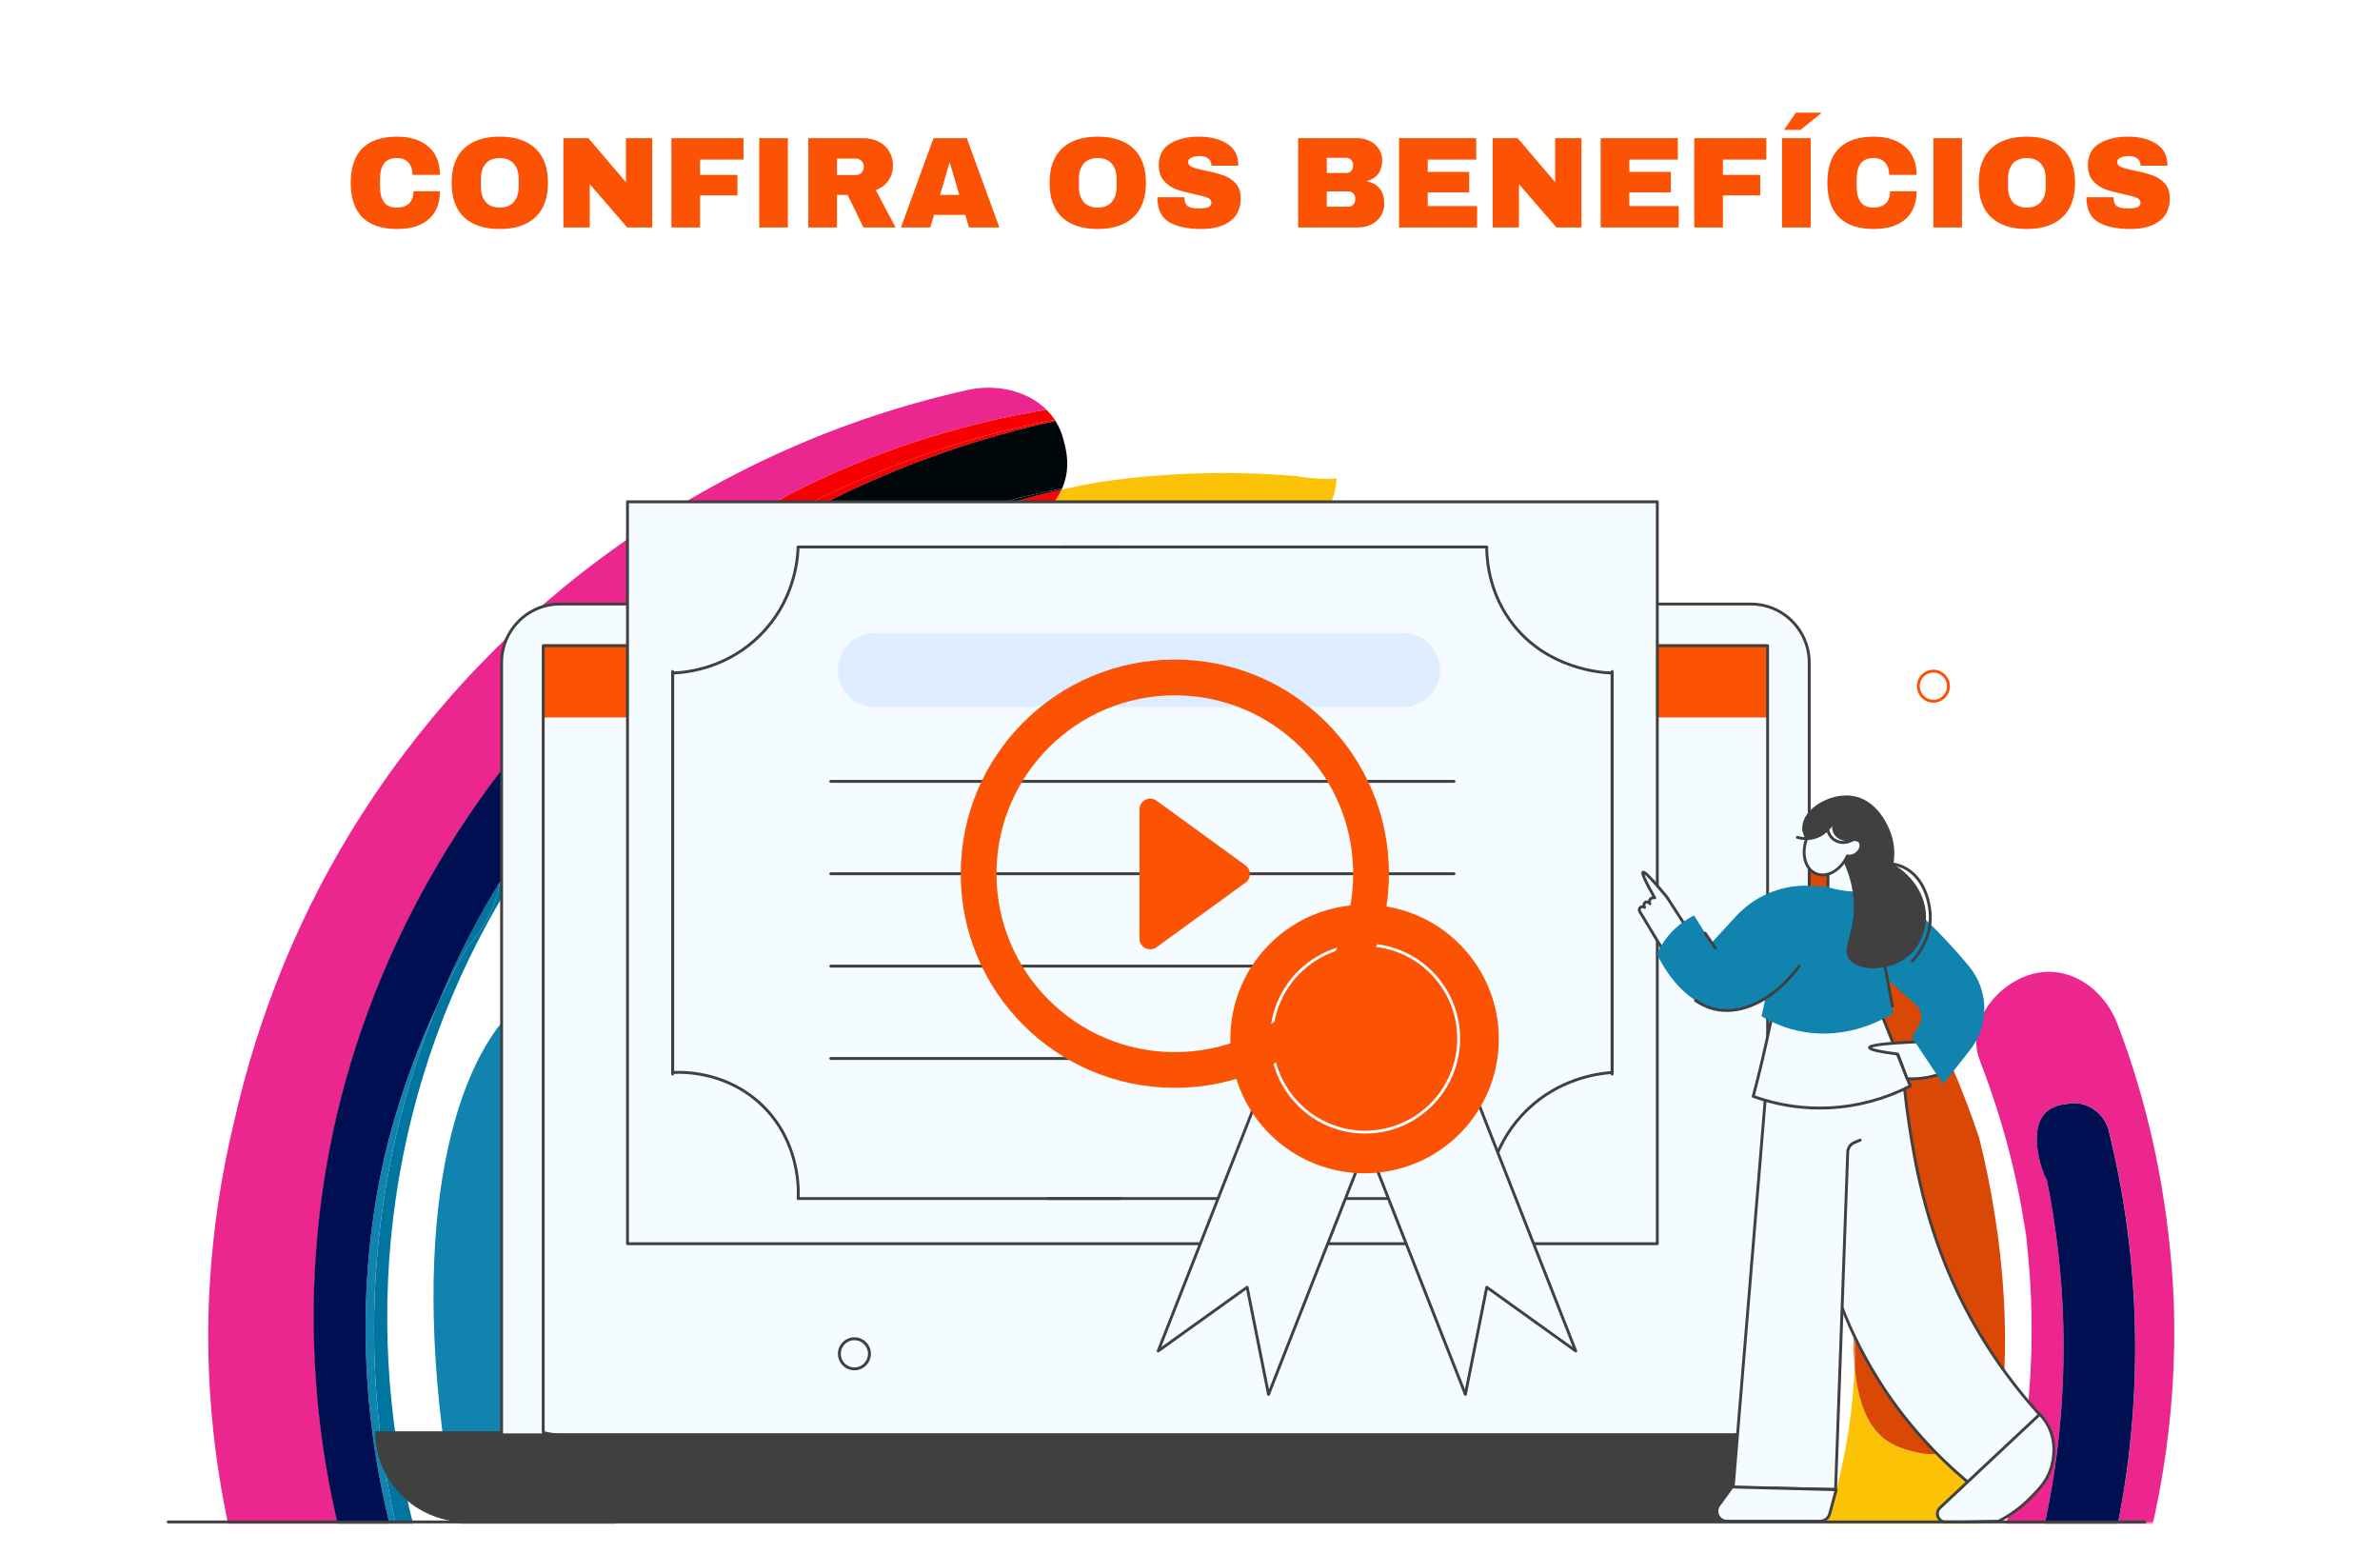 <svg xmlns="http://www.w3.org/2000/svg" width="1256" height="820" viewBox="0 0 1256 820" fill="none"><g filter="url(#filter0_d_343_1422)"><rect x="8" width="1240" height="804" rx="60" fill="white"></rect></g><mask id="mask0_343_1422" style="mask-type:alpha" maskUnits="userSpaceOnUse" x="88" y="182" width="1081" height="622"><rect x="88" y="182" width="1080.73" height="621.56" fill="#D9D9D9"></rect></mask><g mask="url(#mask0_343_1422)"><path d="M335.595 565.593C329.99 568.834 323.464 570.72 316.467 570.72C295.683 570.72 278.849 554.333 278.849 534.102C278.849 531.026 279.282 528.079 280.015 525.223C246.667 546.955 217.4 622.46 233.162 752.836C238.805 803.093 255.526 849.999 280.147 894.526C294.611 920.707 311.144 945.662 331.269 967.614C382.524 1023.46 444.725 1063.66 518.531 1086.6C618.857 1117.76 716.795 1109.74 813.209 1071.46C820.771 1068.46 828.087 1064.45 833.184 1058.21C843.924 1045.08 843.905 1023.6 833.862 1011.19C821.749 996.23 802.94 991.873 785.052 1000.22C770.325 1007.11 754.996 1012.16 739.29 1016.53C676.958 1033.93 614.437 1035.7 552.236 1017.32C443.239 985.117 367.759 917.064 328.147 812.943C299.219 736.925 301.852 660.615 330.705 584.89C333.169 577.549 334.73 571.177 335.614 565.575L335.595 565.593Z" fill="#1083AF"></path><path d="M1010.17 765.997C998.057 763.031 981.937 757.666 978.759 721.141C975.655 794.924 947.348 860.25 898.031 917.812C889.059 929.145 884.056 938.409 881.648 946.135C900.514 947.069 915.542 962.229 915.542 980.83C915.542 984.84 914.808 988.685 913.511 992.273C952.859 993.756 1015.21 932.99 1048.39 790.42C1053.28 770.208 1056.18 749.94 1057.4 729.599C1049.31 758.655 1030.97 771.654 1010.15 765.997H1010.17Z" fill="#FCC306"></path><path d="M979.022 702.392C977.31 590.728 929.159 501.565 836.864 435.434C784.199 397.7 724.274 378.952 659.158 375.107C642.756 374.137 626.468 373.917 610.123 375.638C590.28 377.725 573.935 367.436 567.596 349.292C562.461 334.608 569.421 314.853 583.452 305.607C496.969 317.362 421.827 354.913 355.545 413.171C349.488 418.498 344.034 424.687 341.419 432.23C335.908 448.14 343.432 468.371 357.181 476.775C373.771 486.899 392.956 484.812 406.837 471.044C418.272 459.711 430.893 449.898 444.116 440.597C496.555 403.668 554.637 381.423 619.452 378.274C733.02 372.763 827.61 412.072 901.134 497.171C954.815 559.31 978.965 632.105 978.288 713.011C978.382 715.885 978.533 718.577 978.758 721.122C979.022 714.933 979.116 708.69 979.022 702.374V702.392Z" fill="#E45F28"></path><path d="M917.725 404.507C895.004 384.588 870.797 366.499 844.239 352.438C776.64 316.663 704.225 299.233 626.94 301.906C612.137 302.418 597.654 303.682 583.472 305.604C569.441 314.85 562.501 334.587 567.617 349.289C573.955 367.432 590.3 377.703 610.143 375.635C626.488 373.932 642.777 374.133 659.178 375.104C724.294 378.967 784.201 397.697 836.884 435.431C929.18 501.561 977.33 590.743 979.042 702.389C979.136 708.705 979.042 714.949 978.779 721.137C981.957 757.644 998.077 763.027 1010.19 765.993C1031.01 771.65 1049.33 758.67 1057.44 729.595C1059.21 700.1 1057.42 670.477 1052.68 640.725C1050.5 627.03 1047.79 613.464 1044.38 600.098C1036.47 576.462 1025.61 550.574 1011.3 522.598C988.465 477.064 956.415 438.378 917.763 404.489L917.725 404.507Z" fill="#D94805"></path><path d="M172.109 616.175C189.055 515.917 240.422 420.785 316.617 348.649C316.655 346.452 316.843 344.255 317.257 342.113C241.156 412.4 188.378 506.488 168.779 606.801C153.036 687.341 157.645 770.846 182.115 849.317C184.24 856.128 190.579 861.657 197.783 862.701C195.977 860.797 194.548 858.6 193.682 856.183C165.996 779.159 158.566 696.513 172.127 616.175H172.109Z" fill="#CB160A"></path><path d="M511.771 1173.86C458.034 1158.61 405.351 1136.05 359.194 1105.02C340.272 1092.29 320.447 1078.41 304.911 1061.64C290.823 1046.43 290.541 1025.1 304.911 1009.87C308.034 1006.55 311.927 1004.03 316.197 1002.27C306.905 993.004 298.046 983.3 289.638 973.194C285.839 966.767 281.156 961.165 276.867 957.1C272.823 951.754 268.911 946.317 265.112 940.787C249.444 916.803 236.221 891.464 225.538 865.264C223.525 866.582 221.024 867.571 217.845 868.12C210.491 870.647 202.685 867.864 197.757 862.683C195.951 860.779 194.522 858.582 193.657 856.165C165.97 779.141 158.541 696.495 172.102 616.157C189.049 515.899 240.416 420.767 316.61 348.631C316.648 346.434 316.836 344.237 317.25 342.095C318.585 334.918 322.009 328.181 327.501 323.274C358.517 295.591 393.275 271.461 431.232 253.628C469.809 235.521 510.398 223.034 552.286 216.169C541.941 205.897 525.351 202.492 510.699 205.751C444.699 220.471 383.043 247.824 327.482 287.041C272.805 325.617 226.836 373.659 190.817 429.83C158.992 479.465 136.308 534.812 123.443 592.264C116.691 620.258 112.402 648.82 110.691 677.601C105.782 760.081 123.368 844.173 160.026 919.476C176.804 955.05 197.607 988.847 222.133 1020.01C225.256 1024 229.187 1027.31 233.588 1029.91C272.09 1073.69 317.532 1110.36 368.974 1139.09C427.451 1171.75 490.611 1192.4 556.668 1200.5C558.718 1200.75 560.769 1200.86 562.8 1200.86C573.07 1200.86 583.113 1197.77 590.524 1192.15C591.07 1191.73 591.577 1191.27 592.104 1190.83C564.982 1186.82 538.123 1181.31 511.79 1173.84L511.771 1173.86Z" fill="#EB268F"></path><path d="M178.085 621.761C192.963 522.199 242.393 427.031 317.102 354.126C317.102 351.947 317.252 349.787 317.61 347.645C242.957 418.7 192.117 512.88 174.568 612.534C160.48 692.561 166.8 775.133 192.85 852.304C195.107 858.986 201.578 864.351 208.781 865.248C206.938 863.399 205.452 861.238 204.549 858.876C175.283 783.189 166.16 701.532 178.104 621.743L178.085 621.761Z" fill="#001249"></path><path d="M263.669 466.196C261.694 479.726 253.475 492.414 246.647 499.591C241.117 509.294 236.001 519.181 231.28 529.232C193.305 621.526 187.267 724.421 213.035 821.072C213.656 820.871 221.631 837.092 219.336 849.267C221.293 854.632 223.362 859.978 225.525 865.269C240.722 855.346 225.393 826.912 224.546 827.205C189.355 714.351 200.001 591.353 257.688 486.152C278.622 447.979 305.331 412.57 336.723 381.372C336.629 381.317 336.516 381.262 336.422 381.207C308.66 406.015 284.171 434.723 263.65 466.196H263.669Z" fill="#00759F"></path><path d="M256.067 478.442C246.682 494.92 238.425 511.892 231.277 529.23C235.998 519.178 241.096 509.292 246.644 499.588C253.472 492.411 261.691 479.723 263.666 466.193C284.187 434.721 308.657 406.013 336.438 381.205C335.102 380.527 333.823 379.758 332.544 378.916C302.619 408.503 276.776 442.081 256.067 478.442Z" fill="#00759F"></path><path d="M332.485 378.916C305.4 405.171 281.626 434.593 261.914 466.303C262.159 466.303 262.403 466.321 262.648 466.358C262.704 466.065 262.76 465.754 262.817 465.461C283.582 434.245 308.353 405.775 336.454 381.186C335.118 380.509 333.802 379.758 332.504 378.916H332.485Z" fill="#001249"></path><path d="M198.386 633.385C186.518 705.32 194.173 779.964 219.358 849.244C221.653 837.05 213.678 820.847 213.057 821.049C187.27 724.397 193.308 621.503 231.302 529.209C218.926 555.573 209.39 583.018 202.731 611.03C201.095 618.445 199.628 625.897 198.405 633.385H198.386Z" fill="#1083AF"></path><path d="M205.231 862.096C214.278 860.76 218.171 855.542 219.356 849.262C194.171 779.982 186.516 705.32 198.384 633.403C199.626 625.915 201.074 618.463 202.71 611.048C209.35 583.036 218.905 555.592 231.281 529.227C238.409 511.889 246.667 494.917 256.071 478.439C276.78 442.096 302.623 408.518 332.548 378.913C330.799 377.778 329.106 376.515 327.488 375.069C320.096 368.459 316.485 358.518 316.617 348.631C240.422 420.785 189.036 515.898 172.108 616.157C158.528 696.513 165.976 779.158 193.663 856.164C194.528 858.563 195.958 860.778 197.763 862.682C200.209 863.03 202.729 862.884 205.249 862.078L205.231 862.096Z" fill="#000E52"></path><path d="M319.097 524.671C328.256 530.639 339.673 539.409 335.592 565.591C346.652 559.219 354.081 547.52 354.081 534.1C354.081 513.869 337.247 497.482 316.463 497.482C298.839 497.482 284.093 509.292 280.012 525.22C293.253 516.597 307.134 516.432 319.097 524.671Z" fill="#FDBC06"></path><path d="M316.465 570.717C323.462 570.717 329.97 568.831 335.594 565.59C339.676 539.409 328.259 530.639 319.099 524.671C307.136 516.432 293.255 516.597 280.014 525.22C279.28 528.076 278.848 531.024 278.848 534.1C278.848 554.331 295.682 570.717 316.465 570.717Z" fill="#00759F"></path><path d="M316.465 570.717C323.462 570.717 329.97 568.831 335.594 565.59C339.676 539.409 328.259 530.639 319.099 524.671C307.136 516.432 293.255 516.597 280.014 525.22C279.28 528.076 278.848 531.024 278.848 534.1C278.848 554.331 295.682 570.717 316.465 570.717Z" fill="#0F6C1C"></path><path d="M1069.2 651.146C1069.23 651.458 1069.27 651.751 1069.31 652.062C1069.36 652.282 1069.31 651.824 1069.2 651.146Z" fill="#CB160A"></path><path d="M1068.95 649.518C1068.86 648.987 1068.78 648.493 1068.71 648.236C1068.8 648.639 1068.88 649.079 1068.95 649.518Z" fill="#CB160A"></path><path d="M1145.99 667.679C1142.39 623.958 1133.1 581.005 1117.32 539.921C1110.46 522.033 1091.57 507.881 1071.05 514.344C1053.07 520.001 1037.4 540.177 1044.78 559.383C1051.51 576.904 1057.23 594.737 1061.67 612.936C1063.7 621.248 1065.47 629.633 1066.97 638.037C1067.61 641.625 1068.17 645.214 1068.76 648.821C1069.1 650.908 1069.25 651.805 1069.3 652.043C1069.27 651.732 1069.23 651.439 1069.19 651.128C1069.11 650.633 1069.02 650.047 1068.93 649.498C1068.85 649.077 1068.79 648.638 1068.68 648.216C1068.74 648.473 1068.83 648.949 1068.93 649.498C1069.02 650.029 1069.11 650.56 1069.19 651.128C1069.28 651.805 1069.34 652.263 1069.3 652.043C1069.49 653.819 1069.6 655.613 1069.77 657.261C1073.01 687.232 1072.91 717.515 1069.7 747.486C1069.4 750.342 1069.02 753.198 1068.68 756.036C1068.74 755.706 1068.78 755.395 1068.83 755.066C1069.7 750.086 1067.89 762.554 1068.51 757.482C1068.57 757.006 1068.63 756.512 1068.68 756.036C1068.48 757.299 1068.31 758.581 1068.1 759.862C1067.05 766.399 1065.86 772.935 1064.53 779.416C1062.23 790.511 1059.52 801.515 1056.38 812.408C1053.63 821.929 1050.57 831.358 1047.16 840.658C1045.77 844.485 1044.31 848.275 1042.8 852.046C1042.24 853.456 1041.65 854.866 1041.07 856.257C1041.3 855.745 1041.54 855.25 1041.77 854.738C1044.14 849.63 1037.72 864.386 1039.94 858.949C1040.28 858.143 1040.62 857.338 1040.96 856.532C1041 856.44 1041.03 856.349 1041.07 856.257C1038.1 862.702 1035.22 869.202 1031.67 875.353C1023.75 889.066 1025.7 907.705 1036.69 919.129C1085.7 828.245 1100.58 722.952 1080.16 622.163C1079.18 622.401 1063.81 584.667 1090.61 582.47C1100.68 579.98 1110.63 587.34 1112.88 596.421C1132.24 674.764 1131.45 756.805 1110.55 834.653C1101.8 867.224 1089.33 898.88 1073.63 928.998C1083.01 926.819 1091.48 921.235 1096.63 912.3C1109.74 889.616 1119.07 864.094 1126.73 839.267C1143.71 784.158 1150.73 725.021 1146.02 667.642L1145.99 667.679Z" fill="#ED258E"></path><path d="M1068.84 755.084C1068.78 755.413 1068.74 755.725 1068.68 756.054C1068.63 756.53 1068.57 757.025 1068.52 757.501C1067.89 762.572 1069.7 750.104 1068.84 755.084Z" fill="#CB160A"></path><path d="M1112.85 596.475C1110.61 587.375 1100.64 580.015 1090.58 582.524C1063.78 584.721 1079.16 622.455 1080.12 622.217C1100.55 723.006 1085.67 828.28 1036.66 919.183C1039.06 921.673 1041.87 923.833 1045.12 925.518C1053.98 930.076 1064.25 931.248 1073.58 929.088C1089.28 898.97 1101.75 867.333 1110.5 834.743C1131.4 756.877 1132.19 674.836 1112.83 596.511L1112.85 596.475Z" fill="#000E52"></path><path d="M663.712 285.283C663.147 285.246 662.564 285.246 662 285.191C663.58 285.337 664.013 285.356 663.712 285.283Z" fill="#FFFF00"></path><path d="M574.031 286.439C574.558 286.402 575.103 286.329 575.649 286.274C576.382 286.164 577.116 286.054 577.849 285.944C584.075 285.029 574.389 286.42 574.031 286.439Z" fill="#FFFF00"></path><path d="M403.996 355.644C404.56 355.205 405.125 354.766 405.708 354.326C401.89 357.274 402.717 356.633 403.996 355.644Z" fill="#FFFF00"></path><path d="M484.07 310.329C484.07 310.329 484.108 310.329 484.127 310.311C484.184 310.274 484.26 310.219 484.298 310.182C484.26 310.219 484.165 310.274 484.07 310.329Z" fill="#FFFF00"></path><path d="M661.621 285.154C661.753 285.154 661.866 285.172 661.997 285.19C661.866 285.19 661.772 285.172 661.621 285.154Z" fill="#FFFF00"></path><path d="M658.207 284.717C659.335 284.9 660.482 285.047 661.649 285.157C661.78 285.157 661.893 285.175 662.025 285.193C662.589 285.248 663.172 285.248 663.736 285.285C662.627 285.01 651.567 283.6 658.207 284.717Z" fill="#FFFF00"></path><path d="M684.33 251.265C684.33 251.265 684.33 251.228 684.33 251.21C649.195 248.281 614.06 249.324 579.452 254.451C573.019 255.623 566.605 256.904 560.229 258.351C559.571 259.779 558.819 261.225 557.878 262.671C550.223 274.645 535.646 282.335 511.984 286.912C452.454 303.188 398.699 330.395 352.222 367.781C348.535 370.747 344.905 373.786 341.332 376.899C339.789 378.382 338.247 379.865 336.742 381.366C351.037 388.47 368.059 386.346 380.68 375.068C387.169 369.264 393.808 363.625 400.655 358.224C401.764 357.364 402.874 356.503 403.984 355.643C402.705 356.613 401.877 357.272 405.696 354.324C405.131 354.764 404.548 355.203 403.984 355.643C404.586 355.185 405.282 354.672 405.658 354.398C409.457 351.725 413.219 349.015 417.075 346.415C430.523 337.371 444.555 329.132 459.056 321.808C465.696 318.458 472.429 315.29 479.257 312.306C480.404 311.812 483.132 311.043 484.091 310.292C484.091 310.292 484.053 310.292 484.035 310.31C482.68 311.061 476.718 313.13 482.774 310.805C483.188 310.64 483.621 310.475 484.035 310.31C484.129 310.256 484.223 310.201 484.26 310.164C484.223 310.201 484.147 310.256 484.091 310.292C487.364 309.029 490.618 307.766 493.909 306.575C506.887 301.888 520.129 297.842 533.539 294.492C545.709 291.453 558.029 288.944 570.442 287.004C572.173 286.729 573.885 286.491 575.615 286.235C575.069 286.308 574.524 286.381 573.997 286.399C574.355 286.381 584.041 284.99 577.816 285.905C577.082 286.015 576.348 286.125 575.615 286.235C576.424 286.125 577.233 286.015 578.041 285.923C583.816 285.264 589.628 284.715 595.421 284.312C612.067 283.104 628.806 282.866 645.49 283.8C650.869 284.092 656.23 284.587 661.609 285.118C660.462 285.008 659.314 284.861 658.167 284.678C651.509 283.58 662.568 284.971 663.697 285.246C681.509 286.198 700.092 277.758 704.456 259.101C704.964 256.959 705.246 254.707 705.359 252.437C700.055 252.913 693.189 252.638 684.311 251.247L684.33 251.265Z" fill="#FCC306"></path><path d="M341.323 376.9C344.916 373.806 348.527 370.748 352.214 367.782C398.691 330.396 452.446 303.189 511.976 286.913C535.638 282.336 550.215 274.646 557.87 262.672C558.792 261.226 559.563 259.78 560.221 258.352C540.491 262.801 521.023 268.531 501.932 275.562C441.161 297.971 386.578 333.106 341.305 376.882L341.323 376.9Z" fill="#FA0303"></path><path d="M349.938 319.817C410.352 272.178 481.468 238.655 557.005 222.104C556.873 221.884 556.742 221.664 556.591 221.463C482.164 235.652 411.537 267.326 350.954 313.72C339.273 322.673 328.026 332.157 317.229 342.098C316.834 344.259 316.627 346.438 316.59 348.635C327.217 338.565 338.333 328.935 349.919 319.799L349.938 319.817Z" fill="#F60001"></path><path d="M341.332 376.898C339.695 378.327 338.059 379.755 336.441 381.201C336.535 381.256 336.648 381.311 336.742 381.366C338.266 379.864 339.808 378.381 341.332 376.898Z" fill="#FFFF00"></path><path d="M500.074 273.858C436.631 295.81 379.528 332.446 332.543 378.913C333.822 379.756 335.12 380.524 336.436 381.202C338.054 379.756 339.69 378.309 341.327 376.899C386.581 333.123 441.164 297.989 501.955 275.579C521.046 268.549 540.513 262.818 560.243 258.369C560.337 258.15 560.45 257.948 560.544 257.729C540.118 261.665 519.917 267.011 500.092 273.877L500.074 273.858Z" fill="#00070B"></path><path d="M556.596 221.46C555.317 219.538 553.869 217.78 552.27 216.188C510.402 223.053 469.793 235.558 431.216 253.647C393.241 271.461 358.501 295.592 327.485 323.293C321.993 328.2 318.589 334.919 317.234 342.114C328.012 332.154 339.26 322.67 350.959 313.736C411.542 267.342 482.169 235.668 556.596 221.479V221.46Z" fill="#F60001"></path><path d="M561.471 232.959L561.32 232.392C560.417 228.547 558.932 225.123 557.013 222.084C481.458 238.635 410.36 272.158 349.946 319.797C338.36 328.915 327.263 338.545 316.617 348.633C316.485 358.52 320.096 368.461 327.488 375.071C329.106 376.517 330.799 377.762 332.548 378.916C379.532 332.448 436.655 295.813 500.079 273.861C519.903 266.995 540.104 261.649 560.53 257.713C565.251 246.782 562.562 236.987 561.452 232.959H561.471Z" fill="#00070B"></path></g><path d="M930.64 803.009H245.772C219.354 803.009 197.938 781.593 197.938 755.175C434.44 755.175 670.943 755.175 907.446 755.175C923.445 755.175 939.444 707.34 955.443 707.34V778.206C955.443 791.905 944.339 803.009 930.64 803.009Z" fill="#404040"></path><path d="M264.711 349.459C264.711 335.532 273.972 323.772 286.666 319.985C289.448 319.152 292.408 318.705 295.465 318.705H924.024C927.08 318.705 930.041 319.152 932.823 319.985C945.517 323.772 954.778 335.537 954.778 349.459V757.052H264.711V349.459Z" fill="#F5FCFF"></path><path d="M954.778 757.819H264.711C264.289 757.819 263.949 757.478 263.949 757.057V349.459C263.949 335.628 273.2 323.204 286.447 319.253C289.357 318.385 292.393 317.943 295.465 317.943H924.024C927.096 317.943 930.127 318.385 933.041 319.253C946.288 323.204 955.544 335.628 955.544 349.459V757.052C955.544 757.473 955.204 757.814 954.783 757.814L954.778 757.819ZM265.472 756.295H954.016V349.459C954.016 336.293 945.212 324.473 932.605 320.711C929.832 319.883 926.948 319.467 924.024 319.467H295.465C292.54 319.467 289.656 319.888 286.884 320.711C274.277 324.473 265.472 336.293 265.472 349.459V756.29V756.295Z" fill="#404040"></path><path d="M932.816 339.92V754.982C930.034 755.814 927.073 756.261 924.017 756.261H295.463C292.407 756.261 289.452 755.814 286.664 754.982V339.92H932.816Z" fill="#F5FCFF"></path><path d="M932.816 339.92H286.664V378.549H932.816V339.92Z" fill="#FB5204"></path><path d="M924.026 757.818H295.467C292.395 757.818 289.364 757.376 286.45 756.508C286.125 756.411 285.906 756.117 285.906 755.776V340.715C285.906 340.293 286.246 339.953 286.668 339.953H932.82C933.241 339.953 933.581 340.293 933.581 340.715V755.776C933.581 756.112 933.358 756.411 933.038 756.508C930.129 757.376 927.093 757.818 924.021 757.818H924.026ZM287.429 755.203C290.034 755.924 292.735 756.294 295.467 756.294H924.026C926.757 756.294 929.459 755.929 932.063 755.203V341.476H287.429V755.203Z" fill="#404040"></path><path d="M874.61 264.762H331.145V656.203H874.61V264.762Z" fill="#F5FCFF"></path><path d="M874.61 656.97H331.144C330.723 656.97 330.383 656.63 330.383 656.208V264.762C330.383 264.34 330.723 264 331.144 264H874.61C875.031 264 875.372 264.34 875.372 264.762V656.208C875.372 656.63 875.031 656.97 874.61 656.97ZM331.906 655.447H873.848V265.523H331.906V655.447Z" fill="#404040"></path><path d="M591.224 633.132H421.19C420.982 633.132 420.779 633.046 420.637 632.893C420.495 632.741 420.419 632.533 420.434 632.325C420.744 627.511 421.282 602.54 401.596 583.662C383.546 566.348 361.388 566.257 355.026 566.632C354.813 566.643 354.61 566.572 354.457 566.424C354.305 566.282 354.219 566.079 354.219 565.871V354.283C354.219 353.862 354.559 353.521 354.98 353.521C355.402 353.521 355.742 353.862 355.742 354.283V565.074C363.165 564.759 384.851 565.495 402.653 582.566C421.891 601.022 422.277 625.15 421.998 631.614H591.224C591.646 631.614 591.986 631.954 591.986 632.375C591.986 632.797 591.646 633.137 591.224 633.137V633.132Z" fill="#404040"></path><path d="M354.98 567.449C354.559 567.449 354.219 567.109 354.219 566.688V355.095C354.219 354.684 354.544 354.349 354.955 354.333C362.977 354.074 383.475 351.637 400.525 334.668C417.804 317.471 420.2 296.704 420.429 288.575C420.439 288.164 420.779 287.834 421.19 287.834H591.224C591.646 287.834 591.986 288.174 591.986 288.596C591.986 289.017 591.646 289.357 591.224 289.357H421.927C421.566 298.136 418.768 318.664 401.602 335.75C384.668 352.602 364.409 355.435 355.742 355.826V566.683C355.742 567.104 355.402 567.444 354.98 567.444V567.449Z" fill="#404040"></path><path d="M784.562 633.132H553.086C552.664 633.132 552.324 632.792 552.324 632.37C552.324 631.949 552.664 631.609 553.086 631.609H783.846C784.471 622.662 787.908 601.702 805.75 584.678C822.242 568.943 841.694 565.774 850.01 565.16V354.283C850.01 353.862 850.351 353.521 850.772 353.521C851.193 353.521 851.534 353.862 851.534 354.283V565.876C851.534 566.277 851.219 566.612 850.818 566.638C843.12 567.11 823.42 569.928 806.801 585.785C788.858 602.911 785.801 624.104 785.319 632.421C785.293 632.822 784.963 633.137 784.557 633.137L784.562 633.132Z" fill="#404040"></path><path d="M850.77 567.45C850.348 567.45 850.008 567.11 850.008 566.689V355.837C843.072 355.558 816.213 352.984 798.264 330.389C786.149 315.141 783.971 298.431 783.808 289.363H559.969C559.547 289.363 559.207 289.023 559.207 288.601C559.207 288.18 559.547 287.84 559.969 287.84H784.56C784.981 287.84 785.321 288.18 785.321 288.596C785.377 297.274 787.281 314.121 799.457 329.445C817.71 352.42 845.418 354.212 850.79 354.339C851.201 354.349 851.531 354.69 851.531 355.101V566.694C851.531 567.115 851.191 567.455 850.77 567.455V567.45Z" fill="#404040"></path><path d="M740.364 333.896H461.744C450.919 333.896 442.145 342.671 442.145 353.495C442.145 364.32 450.919 373.094 461.744 373.094H740.364C751.188 373.094 759.963 364.32 759.963 353.495C759.963 342.671 751.188 333.896 740.364 333.896Z" fill="#DEEDFF"></path><path d="M767.329 413.035H438.422C438 413.035 437.66 412.695 437.66 412.273C437.66 411.852 438 411.512 438.422 411.512H767.329C767.751 411.512 768.091 411.852 768.091 412.273C768.091 412.695 767.751 413.035 767.329 413.035Z" fill="#404040"></path><path d="M767.329 461.763H438.422C438 461.763 437.66 461.423 437.66 461.002C437.66 460.58 438 460.24 438.422 460.24H767.329C767.751 460.24 768.091 460.58 768.091 461.002C768.091 461.423 767.751 461.763 767.329 461.763Z" fill="#404040"></path><path d="M767.329 510.498H438.422C438 510.498 437.66 510.158 437.66 509.736C437.66 509.315 438 508.975 438.422 508.975H767.329C767.751 508.975 768.091 509.315 768.091 509.736C768.091 510.158 767.751 510.498 767.329 510.498Z" fill="#404040"></path><path d="M568.481 559.23H438.422C438 559.23 437.66 558.89 437.66 558.469C437.66 558.047 438 557.707 438.422 557.707H568.481C568.902 557.707 569.242 558.047 569.242 558.469C569.242 558.89 568.902 559.23 568.481 559.23Z" fill="#404040"></path><path d="M669.435 735.701C665.672 716.853 661.91 698.011 658.148 679.163C642.494 690.379 626.84 701.596 611.191 712.812C628.338 669.181 645.479 625.551 662.626 581.92L720.87 604.809L669.435 735.701Z" fill="#F5FCFF"></path><path d="M669.438 736.463C669.438 736.463 669.392 736.463 669.372 736.463C669.037 736.432 668.758 736.183 668.692 735.853L657.638 680.473L611.642 713.436C611.367 713.629 610.997 713.624 610.728 713.416C610.458 713.208 610.362 712.852 610.489 712.538L661.924 581.646C662.076 581.255 662.518 581.062 662.914 581.214L721.157 604.103C721.548 604.256 721.741 604.697 721.589 605.094L670.154 735.985C670.037 736.28 669.758 736.468 669.443 736.468L669.438 736.463ZM658.156 678.402C658.253 678.402 658.344 678.417 658.435 678.453C658.674 678.549 658.852 678.757 658.902 679.011L669.682 733.005L719.888 605.236L663.061 582.905L612.85 710.689L657.714 678.544C657.846 678.453 658.004 678.402 658.156 678.402Z" fill="#404040"></path><path d="M773.333 735.701C777.095 716.853 780.858 698.011 784.62 679.163C800.274 690.379 815.928 701.596 831.577 712.812C814.43 669.181 797.289 625.551 780.142 581.92L721.898 604.809L773.333 735.701Z" fill="#F5FCFF"></path><path d="M773.33 736.462C773.021 736.462 772.736 736.274 772.62 735.979L721.185 605.088C721.033 604.697 721.226 604.255 721.616 604.098L779.86 581.208C780.251 581.056 780.693 581.249 780.85 581.64L832.285 712.532C832.407 712.846 832.31 713.202 832.046 713.41C831.782 713.618 831.411 713.623 831.132 713.43L785.135 680.468L774.082 735.847C774.016 736.177 773.742 736.426 773.401 736.457C773.381 736.457 773.356 736.457 773.335 736.457L773.33 736.462ZM722.886 605.24L773.092 733.009L783.871 679.015C783.922 678.762 784.1 678.553 784.338 678.457C784.577 678.36 784.851 678.396 785.059 678.548L829.924 710.694L779.713 582.909L722.886 605.24Z" fill="#404040"></path><path d="M770.22 598.291C797.887 570.624 797.887 525.767 770.22 498.1C742.553 470.433 697.696 470.433 670.029 498.1C642.362 525.767 642.362 570.624 670.029 598.291C697.696 625.958 742.553 625.958 770.22 598.291Z" fill="#FB5204"></path><path d="M720.393 598.086C692.737 598.086 670.238 575.587 670.238 547.931C670.238 520.274 692.737 497.775 720.393 497.775C748.05 497.775 770.549 520.274 770.549 547.931C770.549 575.587 748.05 598.086 720.393 598.086ZM720.393 499.299C693.579 499.299 671.762 521.116 671.762 547.931C671.762 574.745 693.579 596.562 720.393 596.562C747.207 596.562 769.025 574.745 769.025 547.931C769.025 521.116 747.207 499.299 720.393 499.299Z" fill="#F5FCFF"></path><path d="M1005.01 573.533C1005.49 578.402 1006.28 585.343 1007.56 593.615C1010.59 613.076 1015.92 645.801 1033.12 681.967C1041.07 698.667 1054.4 722.11 1076.57 746.588L1039.27 782.618C1024.86 770.686 1008.23 754.042 993.526 731.533C953.053 669.553 954.409 604.572 956.547 577.9C972.703 576.448 988.855 574.99 1005.01 573.538V573.533Z" fill="#F5FCFF"></path><path d="M1039.27 783.377C1039.1 783.377 1038.92 783.321 1038.78 783.205C1020.82 768.328 1005.38 751.085 992.881 731.953C975.323 705.062 963.686 674.664 958.298 641.599C954.907 620.772 954.059 599.319 955.78 577.837C955.81 577.466 956.1 577.171 956.47 577.141L1004.93 572.779C1005.36 572.749 1005.72 573.049 1005.76 573.465C1006.42 580.127 1007.28 586.869 1008.31 593.506C1011.1 611.444 1016.29 644.844 1033.8 681.65C1044.84 704.854 1059.41 726.53 1077.12 746.088C1077.4 746.393 1077.38 746.86 1077.09 747.149L1039.79 783.179C1039.64 783.321 1039.45 783.392 1039.26 783.392L1039.27 783.377ZM957.252 578.598C954.196 617.883 958.187 676.019 994.16 731.115C1006.45 749.932 1021.61 766.916 1039.23 781.595L1075.51 746.555C1057.92 727.033 1043.43 705.418 1032.43 682.295C1014.83 645.291 1009.61 611.749 1006.81 593.734C1005.81 587.321 1004.98 580.807 1004.32 574.364L957.252 578.603V578.598Z" fill="#404040"></path><path d="M932.527 568.363C926.566 640.489 920.605 712.614 914.645 784.739L968.679 785.836C970.816 726.511 972.954 667.186 975.092 607.861C975.173 605.632 976.549 603.657 978.61 602.809C979.641 602.382 980.672 601.961 981.703 601.534L932.522 568.368L932.527 568.363Z" fill="#F5FCFF"></path><path d="M968.685 786.596H968.67L914.635 785.499C914.427 785.499 914.224 785.402 914.087 785.245C913.945 785.087 913.874 784.879 913.894 784.671L931.777 568.295C931.812 567.874 932.183 567.569 932.599 567.6C933.021 567.635 933.331 568.001 933.295 568.422L915.478 783.991L967.954 785.057L974.341 607.834C974.433 605.315 975.996 603.061 978.332 602.101L981.424 600.827C981.815 600.664 982.257 600.852 982.419 601.243C982.582 601.634 982.394 602.076 982.003 602.238L978.911 603.513C977.129 604.249 975.936 605.965 975.864 607.889L969.452 785.864C969.436 786.276 969.101 786.601 968.69 786.601L968.685 786.596Z" fill="#404040"></path><path d="M992.226 533.375C997.522 546.581 1002.81 559.782 1008.11 572.989C1000.11 577.137 985.402 583.448 965.94 584.489C947.87 585.454 933.516 581.458 925.234 578.467C928.433 566.353 931.439 553.75 934.181 540.681C935.146 536.076 936.059 531.511 936.918 526.992C943.097 530.313 954.227 535.213 968.865 535.939C978.517 536.416 986.575 534.923 992.231 533.385L992.226 533.375Z" fill="#F5FCFF"></path><path d="M960.36 585.399C948.296 585.399 936.415 583.312 924.976 579.179C924.605 579.047 924.397 578.651 924.498 578.27C927.789 565.815 930.794 553.111 933.435 540.519C934.384 535.985 935.303 531.385 936.171 526.84C936.217 526.602 936.375 526.399 936.593 526.297C936.811 526.191 937.065 526.201 937.283 526.312C947.057 531.568 957.994 534.629 968.906 535.167C976.679 535.553 984.458 534.7 992.034 532.639C992.409 532.537 992.795 532.73 992.942 533.091L1008.82 572.705C1008.97 573.071 1008.81 573.482 1008.47 573.665C995.375 580.458 980.685 584.465 965.991 585.252C964.113 585.353 962.239 585.404 960.371 585.404L960.36 585.399ZM926.148 577.981C938.969 582.515 952.343 584.454 965.9 583.728C980.152 582.967 994.395 579.133 1007.14 572.629L991.77 534.284C984.245 536.264 976.532 537.072 968.819 536.691C958.025 536.158 947.205 533.203 937.466 528.14C936.659 532.365 935.801 536.625 934.917 540.834C932.318 553.223 929.368 565.719 926.143 577.981H926.148Z" fill="#404040"></path><path d="M1011.44 549.684C994.961 550.445 986.7 551.461 986.664 552.735C986.634 553.725 991.589 554.868 1001.53 556.167C1003.18 560.488 1004.84 564.809 1006.49 569.13C1009.41 569.298 1013.21 569.222 1017.54 568.369C1020.8 567.724 1023.58 566.79 1025.82 565.871L1011.44 549.689V549.684Z" fill="#F5FCFF"></path><path d="M1009 569.963C1008.15 569.963 1007.3 569.937 1006.44 569.892C1006.14 569.876 1005.88 569.683 1005.77 569.404L1000.98 556.868C996.227 556.238 992.596 555.639 990.184 555.081C986.991 554.344 985.869 553.725 985.899 552.714C985.935 551.613 985.98 550.105 1011.4 548.927C1011.82 548.906 1012.18 549.231 1012.2 549.653C1012.22 550.074 1011.9 550.43 1011.47 550.45C993.987 551.257 989.083 552.222 987.747 552.77C988.712 553.222 991.794 554.131 1001.62 555.416C1001.9 555.451 1002.14 555.639 1002.24 555.898L1007.02 568.399C1010.49 568.556 1013.98 568.297 1017.39 567.622C1020.16 567.074 1022.9 566.246 1025.52 565.164C1025.91 565.002 1026.36 565.19 1026.52 565.576C1026.68 565.967 1026.49 566.408 1026.11 566.571C1023.39 567.693 1020.56 568.546 1017.69 569.115C1014.83 569.678 1011.92 569.963 1009 569.963H1009Z" fill="#404040"></path><path d="M876.849 500.031L865.49 481.174C864.993 480.519 864.972 479.645 865.404 479.056C865.937 478.33 867.085 478.147 867.928 478.777C867.196 477.701 867.633 476.355 868.491 475.969C869.187 475.654 870.192 475.964 870.735 476.812C870.273 475.984 870.39 474.959 871.015 474.289C871.573 473.684 872.457 473.466 873.259 473.725C868.43 465.246 866.374 460.757 867.085 460.259C867.877 459.706 872.096 464.083 879.728 473.38C883.49 479.198 887.252 485.022 891.01 490.841L876.844 500.026L876.849 500.031Z" fill="#F5FCFF"></path><path d="M876.853 500.794C876.594 500.794 876.345 500.662 876.198 500.423L864.86 481.601C864.189 480.692 864.159 479.468 864.789 478.61C865.159 478.108 865.743 477.762 866.393 477.666C866.525 477.646 866.667 477.64 866.794 477.635C866.794 477.366 866.825 477.097 866.901 476.833C867.104 476.117 867.566 475.554 868.175 475.279C868.663 475.061 869.211 475.041 869.739 475.188C869.841 474.67 870.079 474.178 870.455 473.771C870.856 473.345 871.369 473.056 871.928 472.934C865.058 460.748 865.901 460.159 866.647 459.641C867.475 459.067 868.414 458.407 880.315 472.903C880.336 472.923 880.351 472.949 880.366 472.974L891.648 490.436C891.877 490.791 891.775 491.258 891.42 491.487C891.064 491.715 890.597 491.614 890.369 491.258L879.107 473.832C871.902 465.059 868.998 462.22 867.835 461.342C868.201 462.555 869.516 465.627 873.918 473.355C874.075 473.629 874.045 473.969 873.847 474.213C873.649 474.457 873.324 474.553 873.019 474.457C872.496 474.284 871.927 474.426 871.567 474.812C871.166 475.244 871.095 475.914 871.394 476.447C871.597 476.808 871.476 477.26 871.12 477.473C870.765 477.681 870.308 477.574 870.089 477.229C869.749 476.701 869.15 476.513 868.8 476.671C868.607 476.757 868.439 476.98 868.363 477.249C868.256 477.62 868.328 478.021 868.556 478.351C868.764 478.661 868.724 479.072 868.454 479.331C868.185 479.59 867.769 479.616 867.475 479.392C867.226 479.204 866.926 479.128 866.622 479.174C866.368 479.209 866.149 479.336 866.017 479.514C865.779 479.839 865.814 480.342 866.099 480.717C866.114 480.738 866.134 480.763 866.144 480.788L877.503 499.646C877.721 500.007 877.604 500.474 877.244 500.692C877.122 500.768 876.985 500.804 876.853 500.804V500.794Z" fill="#404040"></path><path d="M978.905 454.693H964.668V477.694H978.905V454.693Z" fill="#F5FCFF"></path><path d="M978.905 478.456H964.668C964.246 478.456 963.906 478.116 963.906 477.694V454.693C963.906 454.272 964.246 453.932 964.668 453.932H978.905C979.327 453.932 979.667 454.272 979.667 454.693V477.694C979.667 478.116 979.327 478.456 978.905 478.456ZM965.429 476.933H978.143V455.455H965.429V476.933Z" fill="#404040"></path><path d="M989.144 469.425C992.485 491.142 995.826 512.858 999.172 534.574C993.495 538.078 975.318 548.283 952.256 544.516C942.452 542.916 934.79 539.281 929.621 536.199C934.216 515.072 938.806 493.949 943.401 472.822C950.774 471.314 958.141 469.801 965.514 468.293C967.448 468.892 969.616 469.425 971.992 469.801C978.857 470.898 984.813 470.288 989.149 469.425H989.144Z" fill="#1083AF"></path><path d="M914.124 784.556C911.784 787.77 909.438 790.984 907.097 794.198C904.543 797.706 907.046 802.627 911.382 802.627H960.456C962.848 802.627 964.945 801.027 965.574 798.717C966.727 794.482 967.884 790.248 969.037 786.013C950.733 785.526 932.423 785.038 914.119 784.551L914.124 784.556Z" fill="#F5FCFF"></path><path d="M960.462 803.387H911.388C909.093 803.387 907.022 802.118 905.981 800.072C904.94 798.026 905.133 795.604 906.483 793.745L913.511 784.103C913.658 783.9 913.902 783.773 914.145 783.788L969.063 785.251C969.297 785.256 969.515 785.367 969.652 785.555C969.789 785.743 969.835 785.982 969.774 786.21L966.311 798.914C965.595 801.544 963.183 803.387 960.457 803.387H960.462ZM914.506 785.327L907.712 794.644C906.687 796.055 906.544 797.828 907.337 799.381C908.129 800.935 909.642 801.864 911.388 801.864H960.462C962.503 801.864 964.311 800.488 964.844 798.518L968.053 786.754L914.506 785.332V785.327Z" fill="#404040"></path><path d="M1023.79 795.55C1020.94 798.226 1022.83 803.014 1026.74 803.014H1033.75C1040.74 802.887 1047.73 802.76 1054.72 802.633C1058.96 800.475 1065.25 796.692 1071.47 790.401C1076.21 785.598 1080.3 781.465 1082.46 774.468C1083.42 771.371 1085.78 761.973 1081.07 752.66C1079.58 749.716 1077.79 747.583 1076.45 746.207C1058.9 762.653 1041.35 779.099 1023.8 795.55H1023.79Z" fill="#F5FCFF"></path><path d="M1026.74 803.769C1024.61 803.769 1022.8 802.541 1022.01 800.561C1021.23 798.58 1021.71 796.448 1023.26 794.991L1075.92 745.648C1076.22 745.364 1076.69 745.374 1076.98 745.673C1078.91 747.664 1080.51 749.893 1081.73 752.309C1086.42 761.571 1084.3 771.04 1083.17 774.686C1080.95 781.855 1076.8 786.059 1071.99 790.929C1067.06 795.925 1061.35 800.088 1055.05 803.302C1054.95 803.353 1054.84 803.384 1054.72 803.384L1033.76 803.764H1026.74L1026.74 803.769ZM1076.4 747.283L1024.3 796.103C1023 797.321 1023 798.915 1023.43 800.002C1023.86 801.089 1024.95 802.246 1026.74 802.246H1033.74L1054.52 801.871C1060.62 798.743 1066.13 794.701 1070.91 789.862C1075.58 785.135 1079.61 781.058 1081.72 774.239C1082.79 770.771 1084.81 761.769 1080.37 753C1079.33 750.939 1078 749.019 1076.41 747.278L1076.4 747.283Z" fill="#404040"></path><path d="M1008.11 477.705C1017.88 486.408 1028.45 496.974 1038.96 509.642C1039.03 509.724 1039.09 509.8 1039.16 509.881C1049.7 522.605 1049.88 540.98 1039.67 553.974C1034.93 560.006 1030.19 566.043 1025.45 572.075C1019.91 563.737 1014.38 555.4 1008.84 547.068L1012.47 541.579C1014.89 537.919 1014.26 533.034 1010.98 530.109C1001.44 521.584 991.903 513.059 982.367 504.534L1008.1 477.71L1008.11 477.705Z" fill="#1083AF"></path><path d="M1016.33 485.911C1016.18 487.79 1015.12 498.473 1006.11 505.261C996.12 512.781 980.314 512.558 975.805 505.993C971.809 500.174 978.41 493.461 978.359 478.244C978.323 467.617 974.997 459.021 972.337 453.598C962.959 452.395 955.637 447.602 952.631 442.078C951.763 440.483 951.255 438.823 951.164 437.173C951.154 437.01 951.149 436.843 951.149 436.68C951.088 426.977 965.264 418.472 976.902 419.833C989.671 421.321 996.714 434.37 998.806 442.834C1000.15 448.272 999.704 453.004 999.171 455.98C1010.5 462.677 1017.26 474.258 1016.33 485.916L1016.33 485.911Z" fill="#404040"></path><path d="M965.503 467.91C961.319 467.702 957.14 467.493 952.956 467.285C938.927 467.285 925.543 473.17 916.059 483.508L903.142 497.587L894.012 482.985C891.037 484.472 886.655 487.102 882.39 491.545C878.186 495.927 875.749 500.355 874.383 503.366C876.434 507.6 887.447 529.372 906.422 532.277C929.443 535.795 959.796 510.865 965.493 467.915L965.503 467.91Z" fill="#1083AF"></path><path d="M911.254 533.914C909.715 533.914 908.192 533.797 906.689 533.563C902.465 532.898 898.322 531.213 894.376 528.557C894.026 528.323 893.935 527.846 894.168 527.501C894.402 527.151 894.879 527.059 895.224 527.293C898.982 529.826 902.922 531.426 906.923 532.06C920.657 534.223 937.108 525.307 948.847 509.344C949.096 509.004 949.573 508.933 949.914 509.181C950.254 509.43 950.325 509.908 950.076 510.248C939.088 525.191 924.587 533.919 911.254 533.919V533.914Z" fill="#404040"></path><path d="M905.272 501.076C905.028 501.076 904.79 500.96 904.643 500.741L899.24 492.775C899.007 492.424 899.093 491.952 899.443 491.719C899.794 491.485 900.266 491.571 900.499 491.922L905.902 499.888C906.135 500.239 906.049 500.711 905.699 500.944C905.567 501.031 905.419 501.076 905.272 501.076Z" fill="#404040"></path><path d="M981.509 444.164C980.544 442.914 978.686 442.635 976.863 443.305C976.949 437.939 974.659 433.318 970.537 431.617C964.57 429.155 957.025 433.734 953.679 441.843C950.333 449.952 952.456 458.517 958.422 460.98C964.174 463.351 971.4 459.178 974.908 451.602C976.335 451.993 978.178 451.582 979.732 450.383C982.006 448.622 982.804 445.839 981.509 444.164Z" fill="#F5FCFF"></path><path d="M961.808 462.401C960.554 462.401 959.315 462.168 958.137 461.685C955.025 460.401 952.78 457.568 951.826 453.714C950.892 449.941 951.303 445.625 952.978 441.553C954.659 437.481 957.411 434.13 960.732 432.114C964.129 430.053 967.713 429.626 970.826 430.911C974.862 432.576 977.406 436.892 977.609 442.305C979.442 441.939 981.138 442.447 982.108 443.696C982.885 444.701 983.093 446.037 982.687 447.448C982.306 448.779 981.422 450.033 980.194 450.982C978.711 452.13 976.909 452.663 975.34 452.46C972.303 458.588 966.901 462.396 961.808 462.396V462.401ZM967.129 431.708C965.307 431.708 963.387 432.282 961.524 433.414C958.477 435.262 955.944 438.36 954.385 442.132C952.826 445.905 952.445 449.885 953.298 453.343C954.136 456.715 956.055 459.177 958.711 460.274C964.052 462.478 970.861 458.522 974.212 451.282C974.37 450.942 974.746 450.769 975.106 450.865C976.355 451.211 977.944 450.794 979.259 449.774C980.234 449.022 980.93 448.047 981.219 447.027C981.488 446.093 981.372 445.24 980.899 444.625C980.168 443.681 978.686 443.442 977.117 444.016C976.883 444.102 976.619 444.067 976.416 443.919C976.213 443.772 976.091 443.539 976.096 443.285C976.177 438.04 973.938 433.836 970.242 432.312C969.252 431.906 968.206 431.703 967.124 431.703L967.129 431.708Z" fill="#404040"></path><path d="M970.144 430.23C969.525 431.85 966.89 438.202 960.289 440.817C958.004 441.72 954.866 442.325 952.627 442.071C951.759 440.476 951.251 438.816 951.16 437.166C951.15 437.003 951.145 436.836 951.145 436.673C952.475 434.622 955.075 431.642 959.923 427.311L970.144 430.23Z" fill="#404040"></path><path d="M968.655 430.344C966.507 433.695 966.259 437.752 968.081 440.428C970.681 444.236 977.525 445.297 982.603 441.011L968.65 430.344H968.655Z" fill="#404040"></path><path d="M1009.15 507.749C1008.97 507.749 1008.78 507.678 1008.63 507.541C1008.33 507.251 1008.31 506.769 1008.6 506.464C1011.53 503.372 1018.29 494.888 1017.92 482.996C1017.86 481.072 1016.96 464.042 1003.88 458.127C997.846 455.395 991.814 456.121 987.813 457.213C987.407 457.325 986.991 457.086 986.879 456.68C986.767 456.274 987.006 455.857 987.412 455.745C991.652 454.588 998.06 453.821 1004.51 456.741C1018.43 463.042 1019.38 480.935 1019.44 482.95C1019.83 495.416 1012.76 504.281 1009.7 507.515C1009.55 507.673 1009.35 507.754 1009.15 507.754L1009.15 507.749Z" fill="#404040"></path><path d="M953.172 443.234C951.121 443.234 949.42 442.858 948.318 442.528C947.917 442.406 947.688 441.98 947.81 441.579C947.932 441.178 948.358 440.949 948.76 441.071C950.623 441.635 954.375 442.33 958.559 440.711C963.393 438.837 965.754 435.009 966.541 433.45C966.734 433.074 967.191 432.927 967.567 433.115C967.942 433.308 968.089 433.765 967.902 434.14C967.033 435.857 964.434 440.066 959.113 442.132C956.98 442.96 954.944 443.239 953.177 443.239L953.172 443.234Z" fill="#404040"></path><path d="M972.719 445.291C971.073 445.291 969.433 444.865 967.966 443.971C965.803 442.656 964.259 440.397 963.737 437.777C963.188 435.035 963.818 432.166 965.463 429.912C965.712 429.572 966.189 429.495 966.529 429.744C966.869 429.993 966.945 430.47 966.697 430.81C965.3 432.725 964.772 435.157 965.234 437.482C965.676 439.686 966.961 441.58 968.763 442.676C972.231 444.784 977.075 443.682 979.568 440.214C979.812 439.874 980.289 439.797 980.629 440.041C980.969 440.285 981.051 440.762 980.802 441.102C978.852 443.814 975.785 445.296 972.719 445.296V445.291Z" fill="#404040"></path><path d="M998.672 531.576C998.311 531.576 997.991 531.323 997.925 530.952L991.446 496.263C991.37 495.851 991.639 495.45 992.056 495.374C992.467 495.298 992.868 495.567 992.944 495.984L999.423 530.673C999.499 531.084 999.23 531.485 998.814 531.561C998.768 531.571 998.717 531.576 998.672 531.576Z" fill="#404040"></path><path d="M450.895 722.992C446.092 722.992 442.188 719.087 442.188 714.284C442.188 709.481 446.092 705.576 450.895 705.576C455.699 705.576 459.603 709.481 459.603 714.284C459.603 719.087 455.699 722.992 450.895 722.992ZM450.895 707.104C446.935 707.104 443.711 710.329 443.711 714.289C443.711 718.25 446.935 721.474 450.895 721.474C454.856 721.474 458.08 718.25 458.08 714.289C458.08 710.329 454.856 707.104 450.895 707.104Z" fill="#404040"></path><path d="M1020.32 370.75C1015.51 370.75 1011.61 366.845 1011.61 362.042C1011.61 357.239 1015.51 353.334 1020.32 353.334C1025.12 353.334 1029.03 357.239 1029.03 362.042C1029.03 366.845 1025.12 370.75 1020.32 370.75ZM1020.32 354.857C1016.36 354.857 1013.13 358.081 1013.13 362.042C1013.13 366.002 1016.36 369.226 1020.32 369.226C1024.28 369.226 1027.5 366.002 1027.5 362.042C1027.5 358.081 1024.28 354.857 1020.32 354.857Z" fill="#FB5204"></path><path d="M1132.01 803.769H88.762C88.34 803.769 88 803.429 88 803.008C88 802.586 88.34 802.246 88.762 802.246H1132.01C1132.43 802.246 1132.77 802.586 1132.77 803.008C1132.77 803.429 1132.43 803.769 1132.01 803.769Z" fill="#404040"></path><path d="M209.51 72.098C216.49 72.098 222.01 73.854 226.07 77.367C230.13 80.834 232.16 85.807 232.16 92.285H217.721C217.721 89.548 216.991 87.381 215.532 85.784C214.117 84.187 212.087 83.389 209.441 83.389C206.384 83.389 204.126 84.347 202.666 86.263C201.252 88.179 200.545 90.848 200.545 94.27V98.649C200.545 102.025 201.252 104.694 202.666 106.656C204.126 108.572 206.339 109.53 209.304 109.53C212.224 109.53 214.437 108.777 215.942 107.272C217.448 105.766 218.2 103.645 218.2 100.908H232.16C232.16 107.34 230.176 112.267 226.207 115.689C222.283 119.11 216.718 120.821 209.51 120.821C201.48 120.821 195.39 118.768 191.238 114.662C187.132 110.556 185.079 104.489 185.079 96.46C185.079 88.43 187.132 82.363 191.238 78.257C195.39 74.151 201.48 72.098 209.51 72.098ZM263.729 72.098C271.85 72.098 278.123 74.174 282.548 78.325C286.973 82.477 289.186 88.521 289.186 96.46C289.186 104.398 286.973 110.442 282.548 114.594C278.123 118.745 271.85 120.821 263.729 120.821C255.609 120.821 249.336 118.768 244.911 114.662C240.531 110.511 238.341 104.443 238.341 96.46C238.341 88.476 240.531 82.431 244.911 78.325C249.336 74.174 255.609 72.098 263.729 72.098ZM263.729 83.389C260.49 83.389 258.027 84.37 256.339 86.332C254.651 88.293 253.807 90.939 253.807 94.27V98.649C253.807 101.98 254.651 104.626 256.339 106.587C258.027 108.549 260.49 109.53 263.729 109.53C266.968 109.53 269.432 108.549 271.12 106.587C272.854 104.626 273.72 101.98 273.72 98.649V94.27C273.72 90.939 272.854 88.293 271.12 86.332C269.432 84.37 266.968 83.389 263.729 83.389ZM330.998 120L311.221 97.144V120H297.33V72.919H310.537L330.314 96.117V72.919H344.205V120H330.998ZM354.334 72.919H392.382V84.21H369.457V92.285H389.166V103.097H369.457V120H354.334V72.919ZM400.662 120V72.919H415.785V120H400.662ZM471.261 87.358C471.261 90.232 470.485 92.833 468.934 95.159C467.383 97.486 465.124 99.197 462.159 100.292L472.629 120H455.658L447.309 102.824H441.698V120H426.575V72.919H455.384C458.76 72.919 461.634 73.581 464.007 74.904C466.425 76.181 468.227 77.937 469.413 80.173C470.645 82.363 471.261 84.758 471.261 87.358ZM455.863 87.974C455.863 86.742 455.453 85.716 454.632 84.895C453.81 84.073 452.807 83.663 451.621 83.663H441.698V92.354H451.621C452.807 92.354 453.81 91.943 454.632 91.122C455.453 90.255 455.863 89.206 455.863 87.974ZM511.383 120L509.399 113.362H492.907L490.922 120H475.457L492.633 72.919H510.22L527.396 120H511.383ZM496.055 102.824H506.251L501.324 86.058H501.05L496.055 102.824ZM579.29 72.098C587.411 72.098 593.683 74.174 598.109 78.325C602.534 82.477 604.747 88.521 604.747 96.46C604.747 104.398 602.534 110.442 598.109 114.594C593.683 118.745 587.411 120.821 579.29 120.821C571.169 120.821 564.897 118.768 560.471 114.662C556.092 110.511 553.902 104.443 553.902 96.46C553.902 88.476 556.092 82.431 560.471 78.325C564.897 74.174 571.169 72.098 579.29 72.098ZM579.29 83.389C576.051 83.389 573.587 84.37 571.899 86.332C570.211 88.293 569.367 90.939 569.367 94.27V98.649C569.367 101.98 570.211 104.626 571.899 106.587C573.587 108.549 576.051 109.53 579.29 109.53C582.529 109.53 584.993 108.549 586.681 106.587C588.414 104.626 589.281 101.98 589.281 98.649V94.27C589.281 90.939 588.414 88.293 586.681 86.332C584.993 84.37 582.529 83.389 579.29 83.389ZM632.667 72.098C638.689 72.098 643.639 73.33 647.517 75.793C651.395 78.211 653.379 81.815 653.47 86.605V87.427H639.305V87.153C639.305 85.784 638.803 84.644 637.8 83.731C636.796 82.819 635.268 82.363 633.215 82.363C631.207 82.363 629.656 82.659 628.561 83.252C627.512 83.845 626.987 84.575 626.987 85.442C626.987 86.674 627.717 87.586 629.177 88.179C630.637 88.772 632.987 89.388 636.226 90.027C640.012 90.802 643.114 91.624 645.532 92.49C647.996 93.312 650.14 94.68 651.965 96.596C653.79 98.513 654.725 101.113 654.771 104.398C654.771 109.963 652.877 114.092 649.091 116.784C645.35 119.475 640.332 120.821 634.036 120.821C626.691 120.821 620.965 119.589 616.86 117.126C612.799 114.662 610.769 110.306 610.769 104.055H625.071C625.071 106.428 625.687 108.024 626.919 108.846C628.151 109.621 630.067 110.009 632.667 110.009C634.583 110.009 636.157 109.804 637.389 109.393C638.666 108.983 639.305 108.139 639.305 106.861C639.305 105.721 638.598 104.877 637.184 104.329C635.815 103.736 633.557 103.12 630.409 102.482C626.577 101.66 623.406 100.816 620.897 99.95C618.388 99.037 616.198 97.554 614.328 95.501C612.457 93.448 611.522 90.666 611.522 87.153C611.522 81.998 613.506 78.211 617.475 75.793C621.49 73.33 626.554 72.098 632.667 72.098ZM716.406 72.919C718.778 72.919 720.945 73.421 722.907 74.424C724.914 75.383 726.488 76.751 727.629 78.53C728.815 80.31 729.408 82.294 729.408 84.484C729.408 90.278 726.785 93.927 721.539 95.433V95.707C727.515 97.075 730.503 100.999 730.503 107.477C730.503 109.941 729.887 112.13 728.655 114.046C727.469 115.917 725.827 117.377 723.728 118.426C721.63 119.475 719.326 120 716.817 120H685.064V72.919H716.406ZM700.188 91.259H710.589C711.593 91.259 712.414 90.917 713.053 90.232C713.737 89.502 714.079 88.613 714.079 87.563V86.879C714.079 85.875 713.737 85.031 713.053 84.347C712.369 83.617 711.548 83.252 710.589 83.252H700.188V91.259ZM700.188 109.051H711.684C712.688 109.051 713.509 108.709 714.148 108.024C714.832 107.295 715.174 106.405 715.174 105.356V104.671C715.174 103.622 714.832 102.755 714.148 102.071C713.509 101.341 712.688 100.976 711.684 100.976H700.188V109.051ZM738.326 72.919H779.043V84.21H753.45V90.711H775.348V101.523H753.45V108.709H779.522V120H738.326V72.919ZM821.38 120L801.604 97.144V120H787.712V72.919H800.919L820.696 96.117V72.919H834.588V120H821.38ZM844.716 72.919H885.433V84.21H859.839V90.711H881.737V101.523H859.839V108.709H885.912V120H844.716V72.919ZM894.102 72.919H932.15V84.21H909.225V92.285H928.933V103.097H909.225V120H894.102V72.919ZM941.456 68.539L947.752 59.438H960.959L961.096 59.712L950.147 68.539H941.456ZM940.429 72.919H955.553V120H940.429V72.919ZM988.788 72.098C995.768 72.098 1001.29 73.854 1005.35 77.367C1009.41 80.834 1011.44 85.807 1011.44 92.285H997C997 89.548 996.27 87.381 994.81 85.784C993.396 84.187 991.366 83.389 988.72 83.389C985.663 83.389 983.405 84.347 981.945 86.263C980.531 88.179 979.824 90.848 979.824 94.27V98.649C979.824 102.025 980.531 104.694 981.945 106.656C983.405 108.572 985.617 109.53 988.583 109.53C991.503 109.53 993.715 108.777 995.221 107.272C996.726 105.766 997.479 103.645 997.479 100.908H1011.44C1011.44 107.34 1009.45 112.267 1005.49 115.689C1001.56 119.11 995.996 120.821 988.788 120.821C980.759 120.821 974.668 118.768 970.517 114.662C966.411 110.556 964.358 104.489 964.358 96.46C964.358 88.43 966.411 82.363 970.517 78.257C974.668 74.151 980.759 72.098 988.788 72.098ZM1020.29 120V72.919H1035.41V120H1020.29ZM1069.61 72.098C1077.73 72.098 1084 74.174 1088.42 78.325C1092.85 82.477 1095.06 88.521 1095.06 96.46C1095.06 104.398 1092.85 110.442 1088.42 114.594C1084 118.745 1077.73 120.821 1069.61 120.821C1061.48 120.821 1055.21 118.768 1050.79 114.662C1046.41 110.511 1044.22 104.443 1044.22 96.46C1044.22 88.476 1046.41 82.431 1050.79 78.325C1055.21 74.174 1061.48 72.098 1069.61 72.098ZM1069.61 83.389C1066.37 83.389 1063.9 84.37 1062.21 86.332C1060.53 88.293 1059.68 90.939 1059.68 94.27V98.649C1059.68 101.98 1060.53 104.626 1062.21 106.587C1063.9 108.549 1066.37 109.53 1069.61 109.53C1072.84 109.53 1075.31 108.549 1077 106.587C1078.73 104.626 1079.6 101.98 1079.6 98.649V94.27C1079.6 90.939 1078.73 88.293 1077 86.332C1075.31 84.37 1072.84 83.389 1069.61 83.389ZM1122.98 72.098C1129 72.098 1133.95 73.33 1137.83 75.793C1141.71 78.211 1143.69 81.815 1143.79 86.605V87.427H1129.62V87.153C1129.62 85.784 1129.12 84.644 1128.11 83.731C1127.11 82.819 1125.58 82.363 1123.53 82.363C1121.52 82.363 1119.97 82.659 1118.88 83.252C1117.83 83.845 1117.3 84.575 1117.3 85.442C1117.3 86.674 1118.03 87.586 1119.49 88.179C1120.95 88.772 1123.3 89.388 1126.54 90.027C1130.33 90.802 1133.43 91.624 1135.85 92.49C1138.31 93.312 1140.46 94.68 1142.28 96.596C1144.11 98.513 1145.04 101.113 1145.09 104.398C1145.09 109.963 1143.19 114.092 1139.41 116.784C1135.67 119.475 1130.65 120.821 1124.35 120.821C1117.01 120.821 1111.28 119.589 1107.17 117.126C1103.11 114.662 1101.08 110.306 1101.08 104.055H1115.39C1115.39 106.428 1116 108.024 1117.23 108.846C1118.47 109.621 1120.38 110.009 1122.98 110.009C1124.9 110.009 1126.47 109.804 1127.7 109.393C1128.98 108.983 1129.62 108.139 1129.62 106.861C1129.62 105.721 1128.91 104.877 1127.5 104.329C1126.13 103.736 1123.87 103.12 1120.72 102.482C1116.89 101.66 1113.72 100.816 1111.21 99.95C1108.7 99.037 1106.51 97.554 1104.64 95.501C1102.77 93.448 1101.84 90.666 1101.84 87.153C1101.84 81.998 1103.82 78.211 1107.79 75.793C1111.81 73.33 1116.87 72.098 1122.98 72.098Z" fill="#FB5204"></path><path d="M657.277 456.567L610.348 422.454C609.505 421.839 608.509 421.47 607.469 421.386C606.429 421.303 605.386 421.509 604.456 421.981C603.525 422.454 602.744 423.174 602.198 424.064C601.652 424.953 601.362 425.975 601.361 427.019V495.222C601.358 496.267 601.645 497.293 602.191 498.184C602.736 499.075 603.519 499.798 604.451 500.27C605.383 500.743 606.428 500.947 607.469 500.861C608.51 500.774 609.507 500.4 610.348 499.78L657.277 465.697C658.002 465.177 658.593 464.491 659 463.698C659.408 462.904 659.62 462.024 659.62 461.132C659.62 460.239 659.408 459.36 659 458.566C658.593 457.772 658.002 457.087 657.277 456.567Z" fill="#FB5204"></path><path d="M620.004 348C557.583 348 507 398.583 507 461.004C507 523.402 557.583 573.97 620.004 573.97C682.409 573.97 733 523.394 733 461.004C733.008 398.583 682.409 348 620.004 348ZM620.004 555.116C568.022 555.116 525.877 512.993 525.877 461.004C525.877 409.037 568.022 366.862 620.004 366.862C671.978 366.862 714.116 409.029 714.116 461.004C714.123 512.993 671.978 555.116 620.004 555.116Z" fill="#FB5204"></path><defs><filter id="filter0_d_343_1422" x="0" y="0" width="1256" height="820" filterUnits="userSpaceOnUse" color-interpolation-filters="sRGB"></filter></defs></svg>